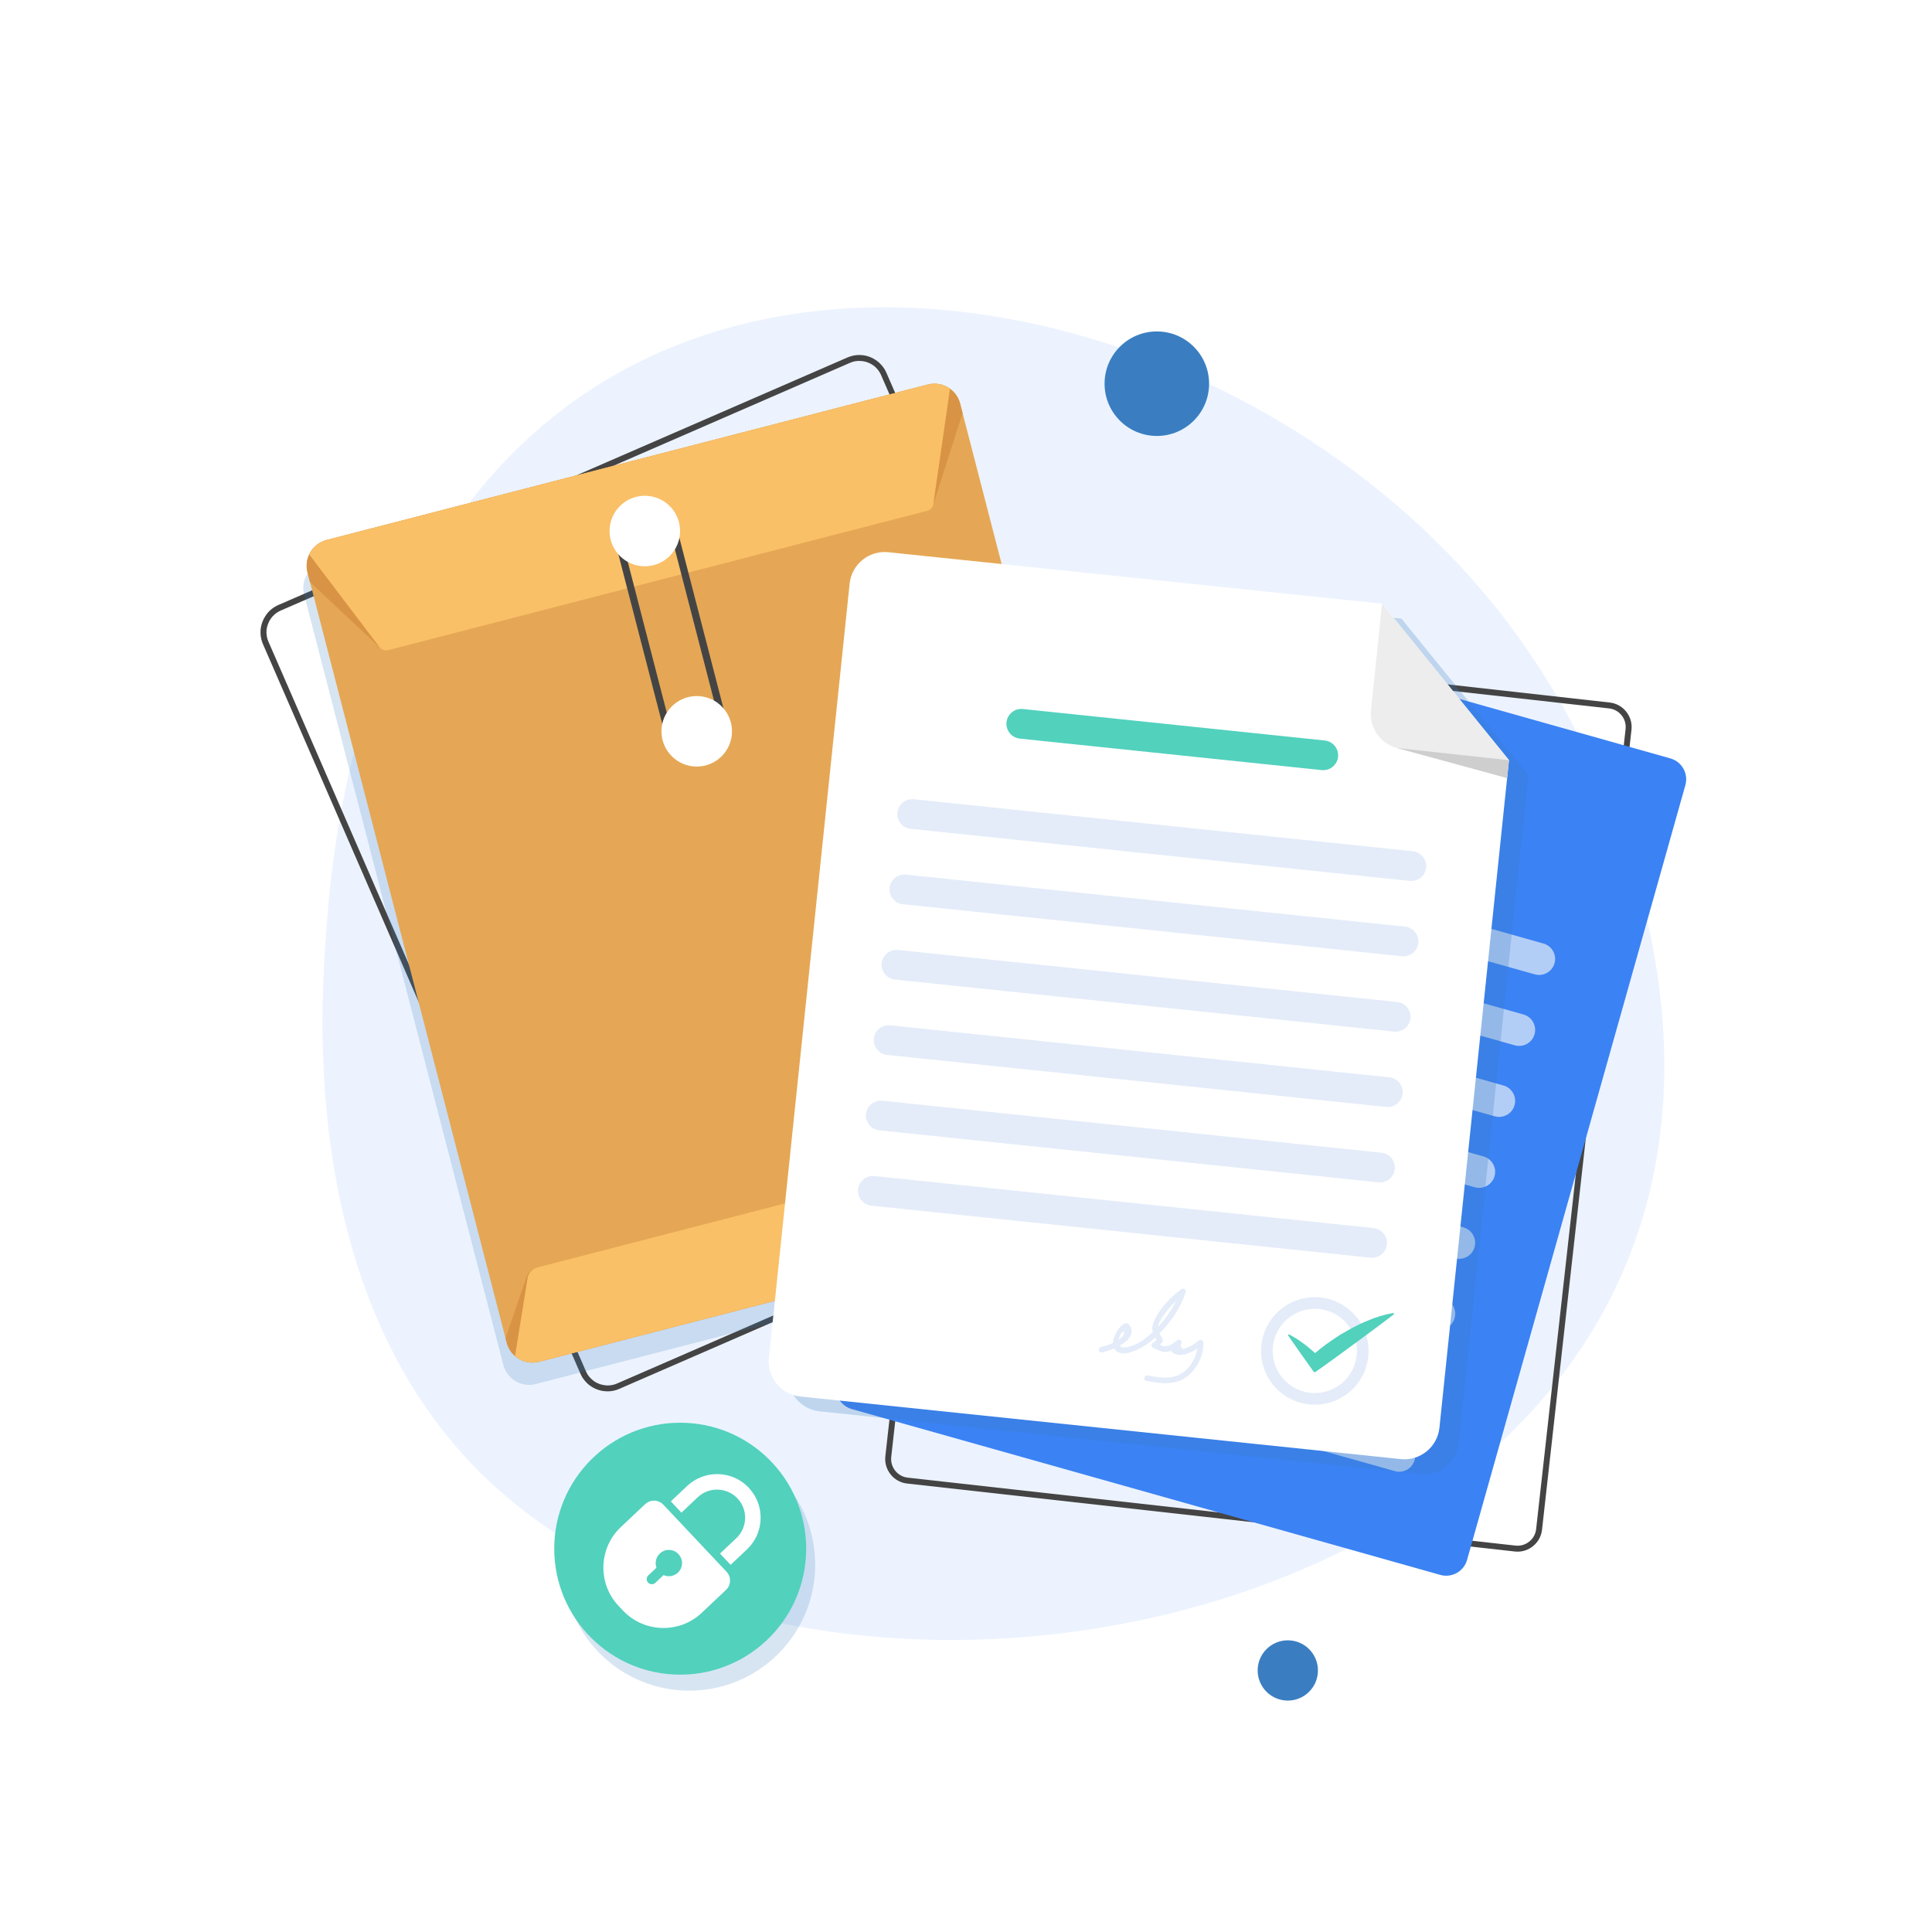 <?xml version="1.0" encoding="utf-8"?>
<!-- Generator: Adobe Illustrator 25.2.0, SVG Export Plug-In . SVG Version: 6.00 Build 0)  -->
<svg version="1.1" id="Layer_1" xmlns="http://www.w3.org/2000/svg" xmlns:xlink="http://www.w3.org/1999/xlink" x="0px" y="0px"
	 viewBox="0 0 4000 4000" style="enable-background:new 0 0 4000 4000;" xml:space="preserve">
<style type="text/css">
	.st0{fill:#FFFFFF;}
	.st1{fill:#ECF3FE;}
	.st2{fill:#444444;}
	.st3{fill:#3B82F4;}
	.st4{fill:#B3CEF6;}
	.st5{opacity:0.2;fill:#3A7EC1;}
	.st6{fill:#E5A755;}
	.st7{fill:#D89444;}
	.st8{fill:#F9C067;}
	.st9{fill:#52D1BD;}
	.st10{opacity:0.25;fill:#3A7EC1;}
	.st11{fill:#EDEDED;}
	.st12{fill:#CECECE;}
	.st13{fill:#E4ECF9;}
	.st14{fill:#3A7EC1;}
</style>
<g>
	<rect class="st0" width="4000" height="4000"/>
	<g>
		<path class="st1" d="M674.3,1944.6c10.8-158.5,56-823.2,556.5-1142.9c572.8-365.9,1440.7-87.5,1875,466.9
			c264.6,337.8,465.8,902.5,246.5,1381.9c-372.9,815.3-1778.8,984.6-2364.2,392.2C624.6,2675,663.6,2101.2,674.3,1944.6z"/>
		<path class="st2" d="M3142,3212.5c-1.9,0-3.8-0.1-5.7-0.3L1878,3071.5c-13.5-1.5-25.6-8.2-34.1-18.9s-12.4-24-10.9-37.4
			l185.2-1656.4c1.5-13.5,8.2-25.6,18.9-34.1c10.7-8.5,24-12.4,37.4-10.9l1258.3,140.7c13.5,1.5,25.6,8.2,34.1,18.9
			c8.5,10.7,12.4,24,10.9,37.4l-185.2,1656.4c-1.5,13.5-8.2,25.6-18.9,34.1C3164.6,3208.7,3153.5,3212.5,3142,3212.5z
			 M2068.8,1325.8c-8.7,0-17.1,2.9-24.1,8.5c-8.1,6.5-13.2,15.7-14.3,25.9l-185.2,1656.4c-1.1,10.2,1.8,20.3,8.3,28.4
			c6.5,8.1,15.7,13.2,25.9,14.3L3137.7,3200c10.2,1.1,20.3-1.8,28.4-8.3c8.1-6.5,13.2-15.7,14.3-25.9l185.2-1656.4
			c1.1-10.2-1.8-20.3-8.3-28.4c-6.5-8.1-15.7-13.2-25.9-14.3L2073.2,1326C2071.7,1325.9,2070.3,1325.8,2068.8,1325.8z"/>
		<g>
			<path class="st3" d="M2982.1,3260.7l-1218.7-343.4c-23.7-6.7-37.7-31.6-31-55.3l452-1604.2c6.7-23.7,31.6-37.7,55.3-31
				l1218.7,343.4c23.7,6.7,37.7,31.6,31,55.3l-452,1604.2C3030.7,3253.4,3005.8,3267.4,2982.1,3260.7z"/>
			<path class="st4" d="M3059.7,1783.8l-591.7-166.7c-17.6-4.9-27.9-23.4-22.9-40.9l0,0c4.9-17.6,23.4-27.9,40.9-22.9l591.7,166.7
				c17.6,4.9,27.9,23.4,22.9,40.9l0,0C3095.7,1778.4,3077.3,1788.7,3059.7,1783.8z"/>
			<path class="st4" d="M3177.6,2017.3l-932-262.6c-17.6-4.9-27.9-23.4-22.9-40.9v0c4.9-17.6,23.4-27.9,40.9-22.9l932,262.6
				c17.6,4.9,27.9,23.4,22.9,40.9l0,0C3213.6,2011.9,3195.2,2022.2,3177.6,2017.3z"/>
			<path class="st4" d="M3136.2,2164.2l-932-262.6c-17.6-4.9-27.9-23.4-22.9-40.9l0,0c4.9-17.6,23.4-27.9,40.9-22.9l932,262.6
				c17.6,4.9,27.9,23.4,22.9,40.9l0,0C3172.2,2158.9,3153.8,2169.2,3136.2,2164.2z"/>
			<path class="st4" d="M3094.8,2311.2l-932-262.6c-17.6-4.9-27.9-23.4-22.9-40.9v0c4.9-17.6,23.4-27.9,40.9-22.9l932,262.6
				c17.6,4.9,27.9,23.4,22.9,40.9l0,0C3130.8,2305.8,3112.4,2316.1,3094.8,2311.2z"/>
			<path class="st4" d="M3053.4,2458.1l-932-262.6c-17.6-4.9-27.9-23.4-22.9-40.9v0c4.9-17.6,23.4-27.9,40.9-22.9l932,262.6
				c17.6,4.9,27.9,23.4,22.9,40.9l0,0C3089.4,2452.7,3071,2463,3053.4,2458.1z"/>
			<path class="st4" d="M3012,2605l-932-262.6c-17.6-4.9-27.9-23.4-22.9-40.9l0,0c4.9-17.6,23.4-27.9,40.9-22.9l932,262.6
				c17.6,4.9,27.9,23.4,22.9,40.9l0,0C3048,2599.7,3029.6,2610,3012,2605z"/>
			<path class="st4" d="M2970.7,2752l-932-262.6c-17.6-4.9-27.9-23.4-22.9-40.9l0,0c4.9-17.6,23.4-27.9,40.9-22.9l932,262.6
				c17.6,4.9,27.9,23.4,22.9,40.9l0,0C3006.6,2746.6,2988.2,2756.9,2970.7,2752z"/>
			<path class="st4" d="M2929.3,2898.9l-932-262.6c-17.6-4.9-27.9-23.4-22.9-40.9l0,0c4.9-17.6,23.4-27.9,40.9-22.9l932,262.6
				c17.6,4.9,27.9,23.4,22.9,40.9l0,0C2965.2,2893.5,2946.8,2903.8,2929.3,2898.9z"/>
			<path class="st4" d="M2887.9,3045.8l-932-262.6c-17.6-4.9-27.9-23.4-22.9-40.9v0c4.9-17.6,23.4-27.9,40.9-22.9l932,262.6
				c17.6,4.9,27.9,23.4,22.9,40.9l0,0C2923.8,3040.5,2905.4,3050.8,2887.9,3045.8z"/>
		</g>
		<path class="st2" d="M1257.9,2880.6c-0.1,0-0.1,0-0.2,0c-1.9,0-3.5-0.1-5-0.2c-0.2,0-0.5,0-0.7-0.1l-0.2,0
			c-1.4-0.1-2.8-0.3-4.3-0.6l-0.3,0c-0.4-0.1-0.8-0.1-1.1-0.2c-1.5-0.3-3.1-0.7-4.6-1.1c-0.4-0.1-0.9-0.3-1.3-0.4l-0.3-0.1
			c-1.2-0.4-2.4-0.8-3.6-1.2l-0.1,0c-0.5-0.2-1.1-0.4-1.6-0.6c-1.2-0.5-2.4-1-3.7-1.7c-0.6-0.3-1.2-0.6-1.8-0.9
			c-1.4-0.8-2.6-1.4-3.7-2.1c-0.5-0.3-1.1-0.7-1.6-1.1l-0.5-0.3c-0.8-0.5-1.6-1.1-2.4-1.7c-0.6-0.5-1.2-1-1.8-1.4
			c-0.8-0.7-1.7-1.4-2.6-2.2l-0.3-0.3c-0.4-0.3-0.7-0.6-1-1c-1.3-1.3-2.5-2.5-3.6-3.8c-0.2-0.2-0.3-0.4-0.5-0.6l-0.1-0.1
			c-1-1.1-1.9-2.4-2.8-3.6c-0.3-0.4-0.6-0.9-0.9-1.3l-0.1-0.1c-0.7-1.1-1.5-2.3-2.2-3.4l-0.2-0.3c-0.2-0.4-0.4-0.7-0.6-1.1
			c-1-1.8-1.8-3.5-2.5-5.1l-3.8-8.7L544.4,1333.5c-0.8-1.7-1.4-3.6-2.1-5.5c-0.1-0.4-0.3-0.9-0.4-1.3c0-0.2-0.1-0.3-0.1-0.5
			c-0.3-1.1-0.7-2.5-1-3.8c-0.1-0.6-0.2-1.1-0.3-1.6l-0.1-0.5c-0.3-1.4-0.4-2.5-0.6-3.6c-0.1-0.7-0.2-1.5-0.2-2.2
			c-0.1-1.2-0.2-2.4-0.2-3.5c0-0.7,0-1.5,0-2.2c0-1.1,0.1-2.2,0.1-3.5l0-0.4c0-0.6,0.1-1.2,0.1-1.8c0.1-1.2,0.3-2.4,0.5-3.4l0.1-0.6
			c0.1-0.5,0.2-1.1,0.3-1.6c0.2-1.1,0.5-2.1,0.7-3.1l0.1-0.3c0.7-2.9,1.6-5.6,2.6-8.1c0.1-0.3,0.3-0.6,0.4-0.9
			c0-0.1,0.1-0.2,0.1-0.3c0.7-1.7,1.4-3.2,2.2-4.6c0.2-0.4,0.4-0.8,0.7-1.2l0.3-0.5c0.8-1.4,1.6-2.6,2.3-3.8
			c0.4-0.5,0.8-1.1,1.1-1.6l0.1-0.2c0.9-1.2,1.7-2.3,2.5-3.3c0.5-0.6,1-1.2,1.5-1.8c0.9-0.9,1.8-1.9,2.8-2.9l0.1-0.1
			c0.5-0.5,1-1,1.6-1.5c1.1-1,2.3-2,3.2-2.6l0.5-0.4c0.5-0.4,0.9-0.7,1.4-1.1c1.3-0.9,2.6-1.7,3.8-2.5c0.2-0.1,0.3-0.2,0.5-0.3
			c0.4-0.3,0.8-0.5,1.3-0.8c2-1.2,4-2.1,6-3L1754.8,740c2-0.9,4-1.6,6.3-2.3c0.5-0.1,1-0.3,1.4-0.4c0.2,0,0.4-0.1,0.6-0.1
			c1.3-0.4,2.8-0.8,4.3-1.1c0.6-0.1,1.2-0.2,1.8-0.3l0.6-0.1c1.3-0.2,2.6-0.4,4-0.5c0.7-0.1,1.4-0.1,2.2-0.1l0.3,0
			c1.5-0.1,2.8-0.1,4-0.1c0.8,0,1.6,0,2.4,0.1c1.3,0.1,2.6,0.2,4,0.4l0.1,0c0.7,0.1,1.5,0.2,2.2,0.3c1.3,0.2,2.6,0.5,4.1,0.8
			l0.5,0.1c0.5,0.1,1,0.2,1.5,0.4c1.4,0.4,2.8,0.8,4.6,1.5c0.1,0,0.2,0.1,0.4,0.1c0.3,0.1,0.7,0.2,1,0.4c2.6,1,5.1,2.2,7.8,3.7
			l0.3,0.2c0.8,0.4,1.6,0.9,2.4,1.4c0.5,0.3,0.9,0.6,1.3,0.9l0.5,0.3c0.9,0.6,1.9,1.3,2.9,2.1c0.5,0.4,0.9,0.7,1.4,1.1l0.2,0.2
			c1,0.8,1.9,1.6,2.7,2.3c0.5,0.5,1,1,1.5,1.5c0.9,0.8,1.7,1.7,2.5,2.6c0.5,0.5,1,1.1,1.4,1.6c0.7,0.9,1.4,1.8,2.3,2.9l0.3,0.4
			c0.3,0.4,0.7,0.9,1,1.3c0.8,1.1,1.5,2.3,2.1,3.4c0.1,0.2,0.2,0.3,0.3,0.5c0.2,0.4,0.5,0.8,0.7,1.2c1,1.9,1.9,3.6,2.6,5.3
			L2492.6,2282c0.7,1.6,1.3,3.3,2,5.3c0.1,0.4,0.3,0.8,0.4,1.2l0.1,0.4c0.4,1.3,0.7,2.6,1,3.9l0.1,0.3c0.1,0.5,0.2,0.9,0.3,1.4
			c0.3,1.5,0.5,3,0.7,4.6l0,0.2c0,0.2,0.1,0.5,0.1,0.7c0.2,1.7,0.3,3.5,0.3,5.3c0,0.5,0,0.9,0,1.4l0,0.5c0,1.2-0.1,2.3-0.1,3.4
			c-0.1,0.8-0.1,1.6-0.2,2.3c-0.1,0.9-0.2,1.9-0.4,2.8c-0.5,3.1-1.2,6.1-2.1,9c-0.1,0.3-0.2,0.7-0.3,1l-0.1,0.4
			c-0.6,1.7-1.2,3.4-1.9,4.9c-0.2,0.5-0.5,1.1-0.7,1.6l0,0c-0.7,1.6-1.6,3.1-2.5,4.8l-0.2,0.3c-0.2,0.3-0.3,0.6-0.5,0.9
			c-1.3,2.1-2.6,3.9-3.9,5.7c-0.1,0.2-0.3,0.3-0.4,0.5c-1.2,1.5-2.6,3.1-4,4.5c-0.4,0.4-0.7,0.7-1.1,1.1l-0.4,0.4
			c-1.2,1.1-2.4,2.2-3.6,3.2c-0.6,0.5-1.2,1-1.9,1.5c-1.2,0.9-2.5,1.8-4,2.7l-0.5,0.3c-0.4,0.3-0.9,0.6-1.4,0.8
			c-2.3,1.3-4.3,2.4-6.3,3.2l-1178.7,512.9c-1.6,0.7-3.3,1.3-5.2,2l-0.2,0.1c-0.3,0.1-0.6,0.2-1,0.3c-1.7,0.5-3.5,1-5.1,1.4
			c-0.2,0-0.5,0.1-0.7,0.1l-0.3,0.1c-1.6,0.3-3.2,0.6-4.8,0.8l-0.2,0c-0.2,0-0.4,0.1-0.6,0.1c-1.6,0.2-3.3,0.3-5.1,0.3
			C1258.7,2880.6,1258.3,2880.6,1257.9,2880.6z M1779.3,747.2c-0.8,0-1.6,0-2.5,0.1l-0.3,0c-0.6,0-1.1,0.1-1.7,0.1
			c-1.1,0.1-2.2,0.3-3.2,0.4l-0.7,0.1c-0.4,0.1-0.8,0.1-1.2,0.2c-1.2,0.2-2.4,0.6-3.5,0.9c-0.3,0.1-0.6,0.2-0.9,0.2
			c-0.2,0.1-0.5,0.1-0.7,0.2c-1.8,0.6-3.5,1.2-5,1.9L581,1264.2c-1.6,0.7-3.1,1.5-4.8,2.4c-0.2,0.1-0.5,0.3-0.7,0.4
			c-0.2,0.2-0.5,0.3-0.7,0.5c-1,0.6-2.1,1.3-3,2c-0.3,0.2-0.6,0.5-0.9,0.7l-0.5,0.4c-0.8,0.6-1.7,1.3-2.5,2.1
			c-0.4,0.4-0.8,0.8-1.2,1.2l-0.1,0.1c-0.8,0.8-1.6,1.6-2.3,2.3c-0.4,0.5-0.8,0.9-1.2,1.4c-0.7,0.8-1.3,1.7-2,2.6l-0.1,0.2
			c-0.3,0.4-0.6,0.8-0.9,1.3c-0.6,0.9-1.2,1.8-1.9,3l-0.3,0.6c-0.1,0.2-0.3,0.5-0.4,0.7c-0.6,1.1-1.1,2.2-1.7,3.6
			c-0.1,0.2-0.2,0.4-0.3,0.6c0,0.1-0.1,0.2-0.1,0.3c-0.8,2-1.5,4.1-2.1,6.5l-0.1,0.3c-0.2,0.8-0.4,1.6-0.6,2.4
			c-0.1,0.3-0.1,0.7-0.2,1l-0.1,0.7c-0.1,0.8-0.3,1.8-0.4,2.7c0,0.4-0.1,0.9-0.1,1.3l0,0.4c-0.1,1.1-0.1,2-0.1,2.8
			c0,0.6,0,1.2,0,1.8c0,0.9,0.1,1.8,0.2,2.8c0.1,0.6,0.1,1.2,0.2,1.8c0.1,0.8,0.2,1.7,0.5,2.8l0.1,0.5c0.1,0.4,0.1,0.8,0.2,1.2
			c0.2,1,0.5,2.1,0.8,3.1c0.1,0.2,0.1,0.5,0.2,0.7c0.1,0.2,0.1,0.5,0.2,0.7c0.5,1.6,1.1,3.1,1.7,4.4l657.2,1510.3
			c0.5,1.3,1.2,2.6,2,4.1c0.1,0.3,0.3,0.5,0.4,0.8l0.2,0.4c0.6,0.9,1.1,1.9,1.7,2.7l0.1,0.1c0.2,0.3,0.5,0.7,0.7,1
			c0.7,1,1.5,2,2.3,2.9c0.1,0.2,0.3,0.3,0.4,0.5l0.1,0.1c0.9,1,1.8,2,2.9,3c0.2,0.2,0.5,0.4,0.7,0.6l0.4,0.4c0.7,0.7,1.4,1.2,2,1.8
			c0.5,0.4,1,0.8,1.5,1.2c0.6,0.5,1.2,0.9,1.9,1.3l0.5,0.4c0.4,0.3,0.8,0.5,1.1,0.8c0.9,0.5,1.9,1.1,3,1.7c0.5,0.3,1,0.5,1.5,0.7
			c1,0.5,2,0.9,2.9,1.3c0.4,0.2,0.9,0.3,1.3,0.5c1,0.4,2,0.7,2.9,1l0.3,0.1c0.3,0.1,0.6,0.2,1,0.3c1.2,0.3,2.4,0.6,3.7,0.9
			c0.3,0.1,0.5,0.1,0.8,0.1l0.4,0.1c1.2,0.2,2.3,0.4,3.4,0.5c0.2,0,0.3,0,0.5,0.1l0.2,0c1.2,0.1,2.5,0.2,4,0.2c0.4,0,0.7,0,1.1,0
			c1.5,0,2.8-0.1,4.1-0.2l0.7-0.1c1.2-0.1,2.5-0.3,3.8-0.6l0.8-0.1c1.3-0.3,2.7-0.7,4.1-1.1c0.3-0.1,0.5-0.2,0.7-0.2l0.2-0.1
			c1.6-0.5,3-1,4.2-1.6L2456,2351.4c1.6-0.7,3.2-1.5,5.1-2.6c0.3-0.2,0.6-0.4,0.9-0.5l0.6-0.4c1.2-0.8,2.3-1.5,3.2-2.2
			c0.5-0.4,1-0.8,1.5-1.2c1-0.8,1.9-1.6,2.9-2.5l0.5-0.4c0.3-0.2,0.5-0.5,0.7-0.7c1.2-1.2,2.3-2.5,3.3-3.7c0.1-0.2,0.2-0.3,0.4-0.4
			c1.1-1.3,2.1-2.8,3.1-4.4c0.1-0.1,0.1-0.3,0.2-0.4c0.1-0.2,0.2-0.4,0.3-0.6c0.8-1.3,1.4-2.6,2-3.8l0,0c0.2-0.4,0.4-0.9,0.6-1.3
			c0.6-1.3,1.1-2.6,1.5-4l0.2-0.5c0.1-0.2,0.2-0.4,0.2-0.7c0.7-2.3,1.3-4.8,1.7-7.2c0.1-0.7,0.2-1.5,0.3-2.2
			c0.1-0.6,0.1-1.2,0.2-1.9c0.1-0.8,0.1-1.7,0.1-2.7l0-0.6c0-0.3,0-0.6,0-0.9c0-1.5-0.1-2.9-0.2-4.2l0-0.1c0-0.2-0.1-0.4-0.1-0.6
			c-0.1-1.2-0.3-2.4-0.6-3.6c-0.1-0.4-0.1-0.7-0.2-1l-0.1-0.3c-0.2-1-0.5-2.1-0.8-3.1l-0.1-0.5c-0.1-0.3-0.2-0.6-0.3-0.8
			c-0.5-1.6-1.1-3-1.6-4.2L1824.2,776.6c-0.6-1.4-1.3-2.8-2.1-4.3c-0.1-0.2-0.2-0.4-0.4-0.6c-0.1-0.2-0.3-0.4-0.4-0.7
			c-0.6-1-1.1-1.9-1.7-2.7c-0.2-0.3-0.5-0.6-0.7-0.9l-0.3-0.4c-0.7-0.9-1.3-1.7-1.8-2.3c-0.4-0.4-0.8-0.9-1.1-1.3
			c-0.6-0.7-1.3-1.4-2-2.1c-0.4-0.4-0.8-0.8-1.2-1.2c-0.6-0.6-1.3-1.2-2.2-1.9l-0.3-0.2c-0.3-0.3-0.7-0.6-1-0.8
			c-0.7-0.6-1.5-1.1-2.3-1.6l-0.6-0.4c-0.3-0.2-0.5-0.4-0.8-0.5c-0.6-0.4-1.2-0.7-1.8-1.1l-0.4-0.2c-2.2-1.2-4.3-2.2-6.3-3
			c-0.1-0.1-0.3-0.1-0.4-0.1c-0.2-0.1-0.5-0.2-0.7-0.2c-1.4-0.5-2.6-0.9-3.7-1.2c-0.3-0.1-0.7-0.2-1-0.2l-0.6-0.1
			c-1.3-0.3-2.3-0.5-3.3-0.7c-0.6-0.1-1.1-0.2-1.7-0.2l-0.1,0c-1.1-0.1-2.2-0.2-3.2-0.3c-0.7,0-1.3-0.1-2-0.1
			C1779.8,747.2,1779.6,747.2,1779.3,747.2z"/>
		<path class="st5" d="M2385.4,2521.6c0.3-0.4,0.6-0.9,0.9-1.4c0.9-1.3,1.7-2.7,2.4-4.1c0.2-0.4,0.4-0.8,0.6-1.2
			c1.2-2.5,2.3-5.1,3.1-7.7c0.3-0.8,0.5-1.6,0.7-2.4c0.2-0.7,0.4-1.4,0.5-2.1c0.2-1,0.4-2,0.6-3c0.1-0.6,0.2-1.1,0.3-1.7
			c0.2-1.6,0.4-3.1,0.5-4.7c0-0.3,0-0.5,0-0.8c0.1-1.4,0.1-2.8,0-4.2c0-0.5-0.1-1-0.1-1.5c-0.1-1.2-0.2-2.4-0.4-3.6
			c-0.1-0.5-0.1-1-0.2-1.5c-0.3-1.7-0.6-3.3-1-5l-2.4-9.2l0,0L1986,901.7l0,0l-5.1-19.7c-0.5-1.7-1-3.4-1.6-5.1
			c-0.2-0.5-0.4-1-0.6-1.6c-0.4-1.1-0.9-2.2-1.4-3.3c-0.3-0.6-0.6-1.1-0.9-1.7c-0.5-1-1-2-1.6-2.9c-0.3-0.6-0.7-1.1-1-1.6
			c-0.6-0.9-1.2-1.8-1.8-2.7c-0.4-0.5-0.8-1-1.1-1.5c-0.7-0.9-1.4-1.7-2.1-2.5c-0.4-0.5-0.8-0.9-1.2-1.4c-0.7-0.8-1.5-1.5-2.3-2.2
			c-0.5-0.4-0.9-0.9-1.4-1.3c-0.7-0.6-1.5-1.2-2.2-1.8c-2.1-1.6-4.2-3.1-6.5-4.4c-0.4-0.2-0.8-0.4-1.2-0.6c-1.3-0.7-2.5-1.3-3.9-1.9
			c-0.6-0.3-1.2-0.5-1.7-0.7c-1.2-0.5-2.3-0.9-3.5-1.3c-0.7-0.2-1.3-0.4-2-0.6c-1.2-0.3-2.3-0.6-3.5-0.9c-0.7-0.2-1.4-0.3-2.2-0.4
			c-1.2-0.2-2.4-0.4-3.5-0.5c-0.7-0.1-1.5-0.2-2.2-0.2c-1.2-0.1-2.4-0.1-3.7-0.1c-0.7,0-1.4,0-2.2,0c-1.3,0.1-2.7,0.2-4,0.3
			c-0.6,0.1-1.2,0.1-1.9,0.2c-2,0.3-3.9,0.7-5.9,1.2L669.3,1164.3c-2,0.5-3.9,1.1-5.7,1.8c-0.6,0.2-1.1,0.5-1.7,0.7
			c-1.3,0.5-2.5,1.1-3.7,1.7c-0.6,0.3-1.2,0.7-1.9,1c-1.1,0.6-2.2,1.2-3.2,1.9c-0.6,0.4-1.2,0.8-1.8,1.2c-1,0.7-2,1.4-2.9,2.2
			c-0.5,0.4-1.1,0.9-1.6,1.4c-0.9,0.8-1.8,1.7-2.7,2.6c-0.5,0.5-0.9,0.9-1.4,1.4c-0.9,1-1.8,2-2.6,3c-0.4,0.4-0.7,0.9-1.1,1.3
			c-0.9,1.2-1.8,2.5-2.6,3.7c-0.2,0.3-0.4,0.6-0.6,0.9c-1.3,2.2-2.5,4.5-3.5,6.8c-0.4,0.9-0.8,1.9-1.1,2.8c-0.2,0.6-0.4,1.3-0.6,1.9
			c-0.3,1-0.6,2-0.9,3c-0.2,0.6-0.3,1.3-0.5,1.9c-0.2,1-0.4,2-0.6,3.1c-0.1,0.7-0.2,1.3-0.3,2c-0.1,1-0.2,2.1-0.3,3.1
			c0,0.7-0.1,1.3-0.1,2c0,1.1,0,2.2,0,3.3c0,0.6,0,1.3,0.1,1.9c0.1,1.2,0.2,2.4,0.4,3.5c0.1,0.6,0.1,1.1,0.2,1.7
			c0.3,1.7,0.6,3.5,1.1,5.2l5.1,19.7l0,0l404.9,1565.7l0,0l2.4,9.2c0.4,1.7,1,3.3,1.5,4.9c0.2,0.5,0.4,0.9,0.5,1.4
			c0.4,1.1,0.9,2.3,1.4,3.4c0.2,0.5,0.4,0.9,0.7,1.4c0.6,1.2,1.3,2.5,2,3.6c0.1,0.2,0.3,0.5,0.4,0.7c0.8,1.4,1.8,2.7,2.7,3.9
			c0.3,0.5,0.7,0.9,1.1,1.3c0.6,0.8,1.3,1.6,2,2.3c0.5,0.5,0.9,1,1.4,1.5c0.6,0.6,1.2,1.2,1.8,1.8c0.6,0.5,1.1,1.1,1.7,1.6
			c1,0.8,2,1.6,3,2.4c0.5,0.4,1,0.7,1.5,1.1c1,0.7,2,1.3,3,2c0.5,0.3,1,0.6,1.5,0.9c1,0.6,2,1.1,3,1.6c0.5,0.2,0.9,0.4,1.4,0.6
			c1.3,0.6,2.6,1.1,3.9,1.6c0.4,0.2,0.8,0.3,1.2,0.4c1.2,0.4,2.5,0.8,3.7,1.1c0.3,0.1,0.5,0.2,0.8,0.2c1.5,0.4,2.9,0.6,4.4,0.9
			c0.4,0.1,0.8,0.1,1.2,0.2c1.5,0.2,3,0.4,4.6,0.5c0.3,0,0.5,0,0.8,0c1.4,0.1,2.9,0.1,4.3,0c0.3,0,0.6,0,0.9,0
			c1.6-0.1,3.2-0.3,4.8-0.5c0.3,0,0.7-0.1,1-0.2c1.6-0.3,3.3-0.6,4.9-1l1244.5-321.8c2.1-0.5,4.1-1.2,6.1-2c0.6-0.2,1.2-0.5,1.8-0.8
			c1.4-0.6,2.7-1.2,4-1.9c0.6-0.3,1.3-0.7,1.9-1c1.2-0.7,2.5-1.5,3.6-2.3c0.5-0.4,1.1-0.7,1.6-1.1c1.5-1.1,2.9-2.3,4.3-3.5
			c0.1-0.1,0.3-0.2,0.4-0.3c1.5-1.4,2.9-2.9,4.3-4.5c0.3-0.3,0.5-0.7,0.8-1C2383.5,2524.2,2384.5,2522.9,2385.4,2521.6z"/>
		<g>
			<path class="st6" d="M1987.9,835.7l412.4,1594.6c2.9,11.2,2.1,22.6-1.6,32.7c-6,16.4-19.7,29.8-38,34.5l-1244.5,321.8
				c-18.2,4.7-36.7-0.3-49.9-11.7c-8.2-7.1-14.4-16.6-17.3-27.8L636.7,1185.2c-3.3-12.9-1.8-26,3.5-37.2c6.7-14.4,19.6-25.7,36.1-30
				l1244.5-321.8c16.5-4.3,33.3-0.6,46.1,8.7C1976.9,812.1,1984.6,822.8,1987.9,835.7z"/>
			<path class="st7" d="M1987.9,835.7l5.1,19.7l-61.5,191.4l-569.8,154.9l-573.5,140.8l-146.5-137.5l-5.1-19.7
				c-7.6-29.5,10.1-59.6,39.6-67.2l1244.5-321.8C1950.2,788.6,1980.3,806.2,1987.9,835.7z"/>
			<path class="st7" d="M2398,2421.2l2.4,9.2c7.6,29.5-10.1,59.6-39.6,67.2l-1244.5,321.8c-29.5,7.6-59.6-10.1-67.2-39.6l-2.4-9.2
				l42.7-125.1c3.5-10.4,12.8-19,23.5-21.8l1155.9-298.9c10.7-2.8,23,0.2,31.2,7.6L2398,2421.2z"/>
			<path class="st8" d="M2398.7,2463.1c-6,16.4-19.7,29.8-38,34.5l-1244.5,321.8c-18.2,4.7-36.7-0.3-49.9-11.7l26-161.3
				c1.8-10.9,9.8-19.8,20.6-22.6l1155.9-298.9c10.7-2.8,22.1,1.1,29,9.8L2398.7,2463.1z"/>
			<path class="st8" d="M1966.8,804.9l-34.4,238.6c-1,6.8-5.9,12.2-12.5,14L803.6,1346.1c-6.6,1.7-13.6-0.7-17.7-6.1L640.2,1148
				c6.7-14.4,19.6-25.7,36.1-30l1244.5-321.8C1937.3,791.9,1954,795.6,1966.8,804.9z"/>
			<path class="st2" d="M1429.8,1569.2c-23.3,0-44.5-15.7-50.6-39.2l-109.8-424.6c-3.5-13.5-1.5-27.5,5.6-39.6
				c7.1-12.1,18.4-20.6,31.9-24.1l25.4-6.6c27.9-7.2,56.5,9.6,63.7,37.5l109.8,424.6c3.5,13.5,1.5,27.5-5.6,39.6
				c-7.1,12.1-18.4,20.6-31.9,24.1h0l-25.4,6.6C1438.5,1568.7,1434.1,1569.2,1429.8,1569.2z M1345.3,1048.3c-3.1,0-6.2,0.4-9.3,1.2
				l-25.4,6.6c-9.6,2.5-17.7,8.6-22.8,17.2c-5.1,8.6-6.5,18.7-4,28.3l109.8,424.6c5.2,19.9,25.6,32,45.5,26.8l25.4-6.6
				c9.6-2.5,17.7-8.6,22.8-17.2c5.1-8.6,6.5-18.7,4-28.3l-109.8-424.6C1377.1,1059.5,1361.9,1048.3,1345.3,1048.3z"/>
			
				<ellipse transform="matrix(0.707 -0.707 0.707 0.707 -386.304 1266.216)" class="st0" cx="1335.3" cy="1099.4" rx="73" ry="73"/>
			<circle class="st0" cx="1442.5" cy="1514.1" r="73"/>
		</g>
		
			<ellipse transform="matrix(0.707 -0.707 0.707 0.707 -1872.777 1958.299)" class="st5" cx="1427.5" cy="3239.8" rx="260.8" ry="260.8"/>
		<g>
			<circle class="st9" cx="1408.3" cy="3206.4" r="260.8"/>
			<g>
				<path class="st0" d="M1335.7,3114.2l-50.4,47.5c-46.1,43.5-48.3,116.8-4.8,162.9l9.3,9.9c43.5,46.1,116.8,48.3,162.9,4.8
					l50.4-47.5c10.7-10.1,11.2-27,1.1-37.7l-130.8-138.8C1363.3,3104.6,1346.4,3104.1,1335.7,3114.2z"/>
				<path class="st0" d="M1410.8,3131.8l33.8-31.9c23.3-22,60.2-20.9,82.3,2.4c22,23.3,20.9,60.2-2.4,82.3l-33.8,31.9l22,23.3
					l33.8-31.9c36.2-34.1,37.9-91.3,3.8-127.6s-91.3-37.9-127.6-3.8l-33.8,31.9L1410.8,3131.8z"/>
				<path class="st9" d="M1403.5,3256c11-10.3,11.5-27.6,1.1-38.5c-10.3-11-27.6-11.5-38.5-1.1c-8.2,7.7-10.6,19.4-6.9,29.3l-17,16
					c-4.2,4-4.4,10.7-0.4,15c4,4.2,10.7,4.4,15,0.4l17-16C1383.6,3265.4,1395.3,3263.7,1403.5,3256z"/>
			</g>
		</g>
		<path class="st10" d="M2901.5,1280.7l-1022.3-106.6c-40-4.2-75.9,24.9-80.1,64.9L1632,2842c-4.2,40,24.9,75.9,64.9,80.1
			l1243.2,129.6c40,4.2,75.9-24.9,80.1-64.9l144-1382.1L2901.5,1280.7z"/>
		<g>
			<path class="st0" d="M2861.5,1249.9l-1022.3-106.6c-40-4.2-75.9,24.9-80.1,64.9L1592,2811.2c-4.2,40,24.9,75.9,64.9,80.1
				l1243.2,129.6c40,4.2,75.9-24.9,80.1-64.9l144-1382.1L2861.5,1249.9z"/>
			<path class="st11" d="M2838.5,1470.7c-4.2,40,24.9,75.9,64.9,80.1l220.8,23l-262.8-323.9L2838.5,1470.7z"/>
			<polygon class="st12" points="2892,1548.7 3120.4,1611 3124.2,1573.8 			"/>
			<path class="st9" d="M2736.5,1594.4l-625.2-65.2c-16.9-1.8-29.2-17-27.5-33.8v0c1.8-16.9,17-29.2,33.8-27.5l625.2,65.2
				c16.9,1.8,29.2,17,27.5,33.8v0C2768.5,1583.8,2753.3,1596.2,2736.5,1594.4z"/>
			<path class="st13" d="M2918.9,1823.8L1885.4,1716c-16.9-1.8-29.2-17-27.5-33.8l0,0c1.8-16.9,17-29.2,33.8-27.5l1033.5,107.7
				c16.9,1.8,29.2,17,27.5,33.8v0C2951,1813.2,2935.8,1825.5,2918.9,1823.8z"/>
			<path class="st13" d="M2902.7,1979.8l-1033.5-107.7c-16.9-1.8-29.2-17-27.5-33.8v0c1.8-16.9,17-29.2,33.8-27.5l1033.5,107.7
				c16.9,1.8,29.2,17,27.5,33.8l0,0C2934.8,1969.2,2919.5,1981.5,2902.7,1979.8z"/>
			<path class="st13" d="M2886.4,2135.8l-1033.5-107.7c-16.9-1.8-29.2-17-27.5-33.8v0c1.8-16.9,17-29.2,33.8-27.5l1033.5,107.7
				c16.9,1.8,29.2,17,27.5,33.8l0,0C2918.5,2125.2,2903.3,2137.6,2886.4,2135.8z"/>
			<path class="st13" d="M2870.2,2291.8l-1033.5-107.7c-16.9-1.8-29.2-17-27.5-33.8l0,0c1.8-16.9,17-29.2,33.8-27.5l1033.5,107.7
				c16.9,1.8,29.2,17,27.5,33.8l0,0C2902.2,2281.2,2887,2293.6,2870.2,2291.8z"/>
			<path class="st13" d="M2853.9,2447.9l-1033.5-107.7c-16.9-1.8-29.2-17-27.5-33.8l0,0c1.8-16.9,17-29.2,33.8-27.5l1033.5,107.7
				c16.9,1.8,29.2,17,27.5,33.8v0C2886,2437.3,2870.8,2449.6,2853.9,2447.9z"/>
			<path class="st13" d="M2837.6,2603.9l-1033.5-107.7c-16.9-1.8-29.2-17-27.5-33.8l0,0c1.8-16.9,17-29.2,33.8-27.5L2844,2542.6
				c16.9,1.8,29.2,17,27.5,33.8v0C2869.7,2593.3,2854.5,2605.6,2837.6,2603.9z"/>
			<path class="st13" d="M2491.3,2780.2c-0.3-5-5.5-8-9.7-4.7c-5.5,4.5-11.2,8.9-17.6,12.1c-3.1,1.2-6.1,2.5-9.2,3.7
				c-6.1,3.2-9.5,0.7-10.2-7.7c5.6-5.1-2-13.4-7.7-8.7c-7.1,5.8-16.6,13.7-26.7,12.4c-2.9-0.4-6.1-1.7-9.3-3.2c2-1.6,4-3.3,5.8-5.4
				c1.4-1.7,1-4,0.3-5.9c-1.8-5.1-4.4-8.5-6.4-12.1c24-23.9,44.6-54.9,54.2-85.1c1.8-5.9-4.9-9.5-9.4-6.2
				c-21.1,15.6-40.3,35.4-52.8,58.8c-4.4,8.3-8.1,17.2-6.6,26.8c0.2,1,0.5,1.9,0.8,2.9c-5.9,5.4-11.9,10.6-17.9,14.9
				c-8.5,6.1-17.4,11.1-27.5,14.3c-7.1,2.2-17.9,5.7-22.8-1.3c16.2-9.1,29.3-22,22.3-38c-10.5-24.2-35.6,12.3-36.9,32.6
				c-7.9,3.7-16.2,6.3-24.7,8.4c-7.2,1.8-4.8,13.1,2.5,11.4c5.8-1.4,15.2-4.3,24.9-8.5c13.8,24.3,57.3-0.6,72-11.6
				c4.4-3.3,8.7-6.9,13-10.7c3.3,6,3.6,5-4.8,10.6c-4.2,2.8-4.1,8.6,0.8,10.7c9.1,3.8,18.4,9.5,28.4,8.4c3.1-0.4,6.1-1.4,9-2.6
				c0.3,1.6,1,3.1,2.3,3.9c15.9,10.4,36.2,1.8,51.5-8.5c-2.7,18.1-12.7,35.9-26.5,47.3c-21.9,18-50.1,13.6-75.8,8.6
				c-7.2-1.4-11,9.6-3.7,11c28.1,5.5,58.1,10.2,82.9-7.6C2477.4,2835.8,2492.7,2807,2491.3,2780.2z M2323,2759.1
				c9-7,2.9,6.2-0.3,9.5c-2,2-4.3,3.7-6.7,5.3C2316.2,2770.1,2320.4,2761.1,2323,2759.1z M2398.6,2742.7c2.2-9,10.1-19,15.6-26.4
				c6.2-8.3,13.2-15.9,20.7-22.9c-9.2,19-22.2,37.5-37,53.4C2398.1,2745.6,2398.3,2744.3,2398.6,2742.7z"/>
			<path class="st13" d="M2704.7,2906.9c-60.6-9.6-102.1-66.8-92.5-127.4c9.6-60.6,66.8-102.1,127.4-92.5
				c60.6,9.6,102.1,66.8,92.5,127.4C2822.5,2875,2765.3,2916.5,2704.7,2906.9z M2735.8,2710.8c-47.5-7.5-92.3,25-99.8,72.5
				c-7.5,47.5,25,92.3,72.5,99.8s92.3-25,99.8-72.5C2815.8,2763.1,2783.3,2718.3,2735.8,2710.8z"/>
			<path class="st9" d="M2884.3,2718.6l-0.8,0.1c-9.3,1.5-18,3.7-26.4,6.3l-12.5,4.1l-12,4.8c-16,6.5-31.2,14-45.7,22.6
				c-14.9,8-28.5,17.7-42.1,27.4c-7.6,5.5-14.9,11.4-22.1,17.5c-4.1-3.7-8.3-7.4-12.7-10.9c-5.8-5.1-12.5-9.7-18.9-14.4
				c-6.7-4.5-13.5-8.9-21.2-12.7l-0.7-0.4c-0.5-0.3-1.1-0.2-1.6,0.1c-0.7,0.5-0.9,1.5-0.4,2.2c17.1,25.1,34.8,49.7,52.4,74.4
				c1,1.3,2.8,1.6,4.1,0.7c27.3-19.4,54.5-38.9,81.3-58.9l40.4-29.8c13.5-9.8,26.7-20.2,40.1-30.3c0.5-0.3,0.7-0.9,0.6-1.5
				C2886,2719,2885.2,2718.4,2884.3,2718.6z"/>
		</g>
		<circle class="st14" cx="2395.1" cy="794.4" r="108.2"/>
		
			<ellipse transform="matrix(0.707 -0.707 0.707 0.707 -1664.467 2898.762)" class="st14" cx="2666.9" cy="3458.6" rx="62.4" ry="62.4"/>
	</g>
</g>
</svg>
